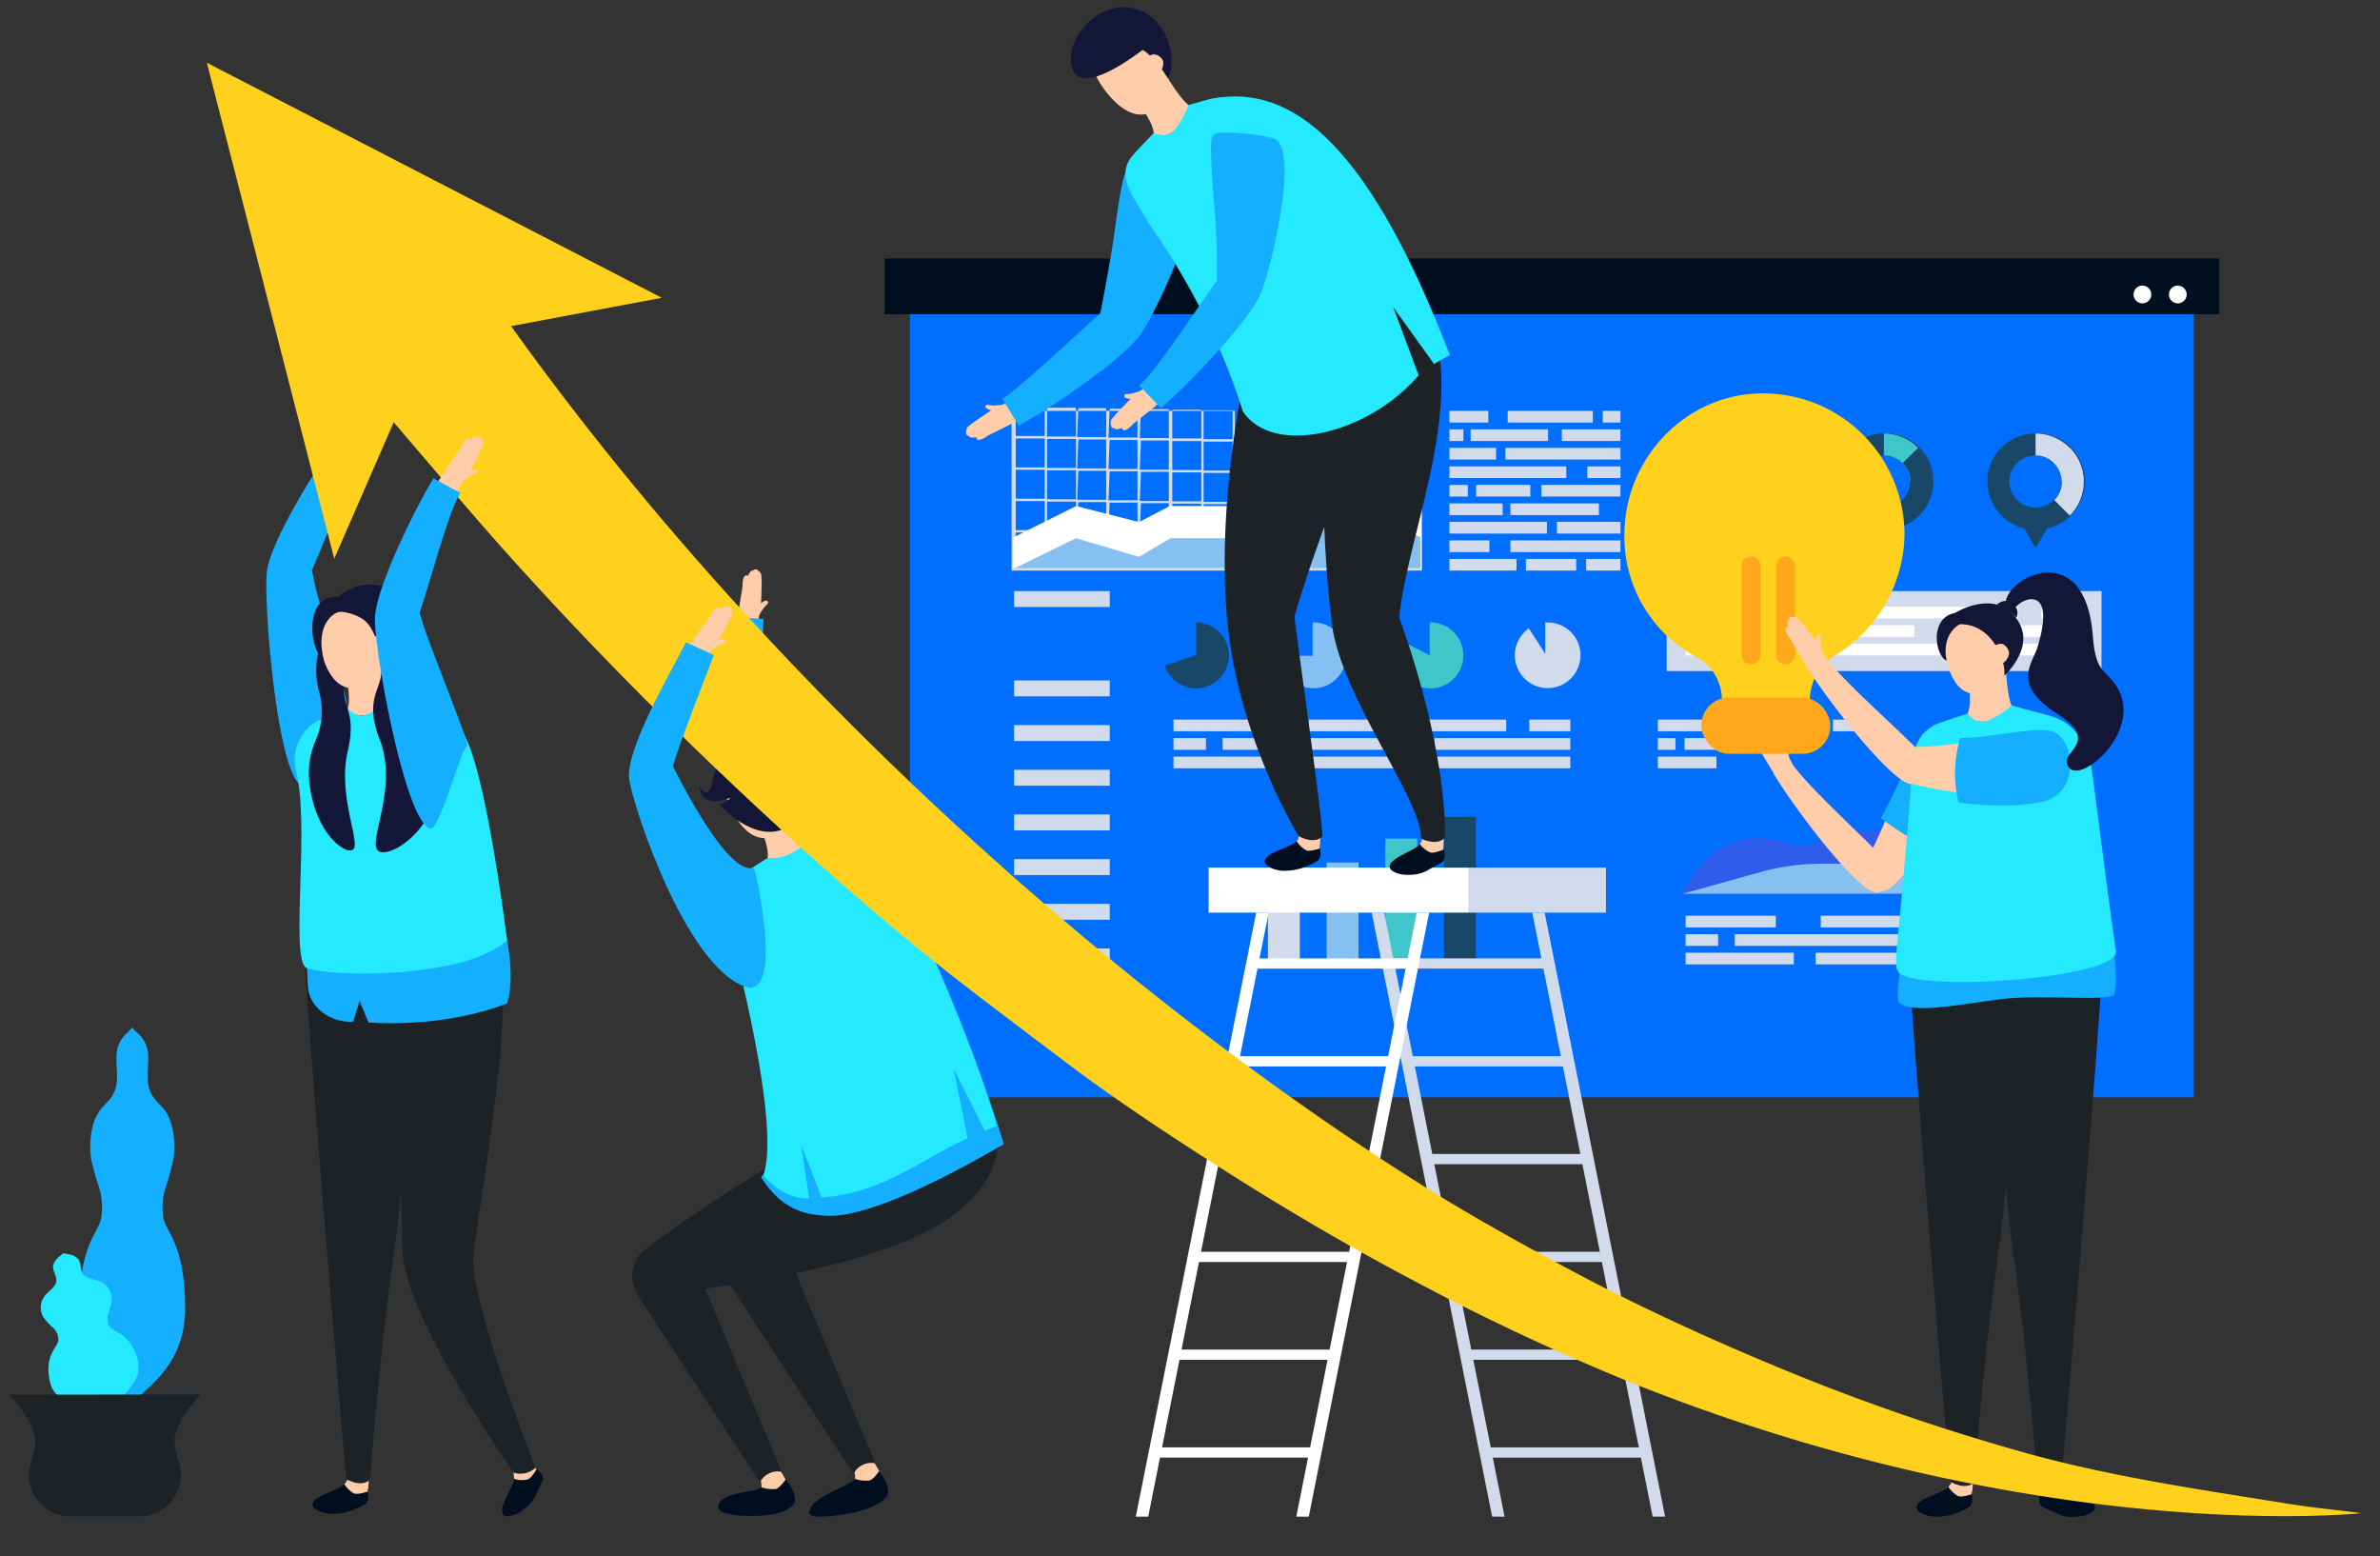 <svg id="layer_1" data-name="layer 1" xmlns="http://www.w3.org/2000/svg" xmlns:xlink="http://www.w3.org/1999/xlink" viewBox="0 0 456.13 298.17"><rect x="0" y="0" width="456.13" height="298.17" fill="#333333" stroke="none"/><defs><style>.cls-1{fill:none;}.cls-2{clip-path:url(#clip-path);}.cls-3{fill:#006eff;}.cls-4{fill:#000f1f;}.cls-5{fill:#d2dbeb;}.cls-6{fill:#fff;}.cls-7{fill:#86bff1;}.cls-8{fill:#194767;}.cls-9{fill:#3ec6c9;}.cls-10{fill:#2d5dea;}.cls-11{fill:#ffcda9;}.cls-12{fill:#14afff;}.cls-13{fill:#1d2226;}.cls-14{fill:#24e9ff;}.cls-15{fill:#131637;}.cls-16{fill:#ffd11c;}.cls-17{fill:#ffa81c;}</style><clipPath id="clip-path"><rect class="cls-1" x="-330.59" y="-100.34" width="800" height="500"/></clipPath></defs><title>Dashboard</title><g class="cls-2"><rect class="cls-3" x="174.39" y="59.93" width="246.06" height="150.31"/><rect class="cls-4" x="169.56" y="49.52" width="255.73" height="10.69"/><path class="cls-5" d="M193.87,109.32h78.66V78.72H193.87ZM266.59,79.2h5.46v5.53h-5.46Zm0,6h5.46v5.55h-5.46Zm0,6h5.46v5.55h-5.46Zm0,6h5.46v5.55h-5.46Zm0,6h5.46v5.55h-5.46Zm-5.92-24.1h5.44v5.53h-5.44Zm0,6h5.44v5.55h-5.44Zm0,6h5.44v5.55h-5.44Zm0,6h5.44v5.55h-5.44Zm0,6h5.44v5.55h-5.44Zm-6-24.1h5.55v5.53h-5.55Zm0,6h5.55v5.55h-5.55Zm0,6h5.55v5.55h-5.55Zm0,6h5.55v5.55h-5.55Zm0,6h5.55v5.55h-5.55Zm-6-24.1h5.55v5.53h-5.55Zm0,6h5.55v5.55h-5.55Zm0,6h5.55v5.55h-5.55Zm0,6h5.55v5.55h-5.55Zm0,6h5.55v5.55h-5.55Zm-6-24.1h5.55v5.53h-5.55Zm0,6h5.55v5.55h-5.55Zm0,6h5.55v5.55h-5.55Zm0,6h5.55v5.55h-5.55Zm0,6h5.55v5.55h-5.55Zm-6-24.1h5.55v5.53h-5.55Zm0,6h5.55v5.55h-5.55Zm0,6h5.55v5.55h-5.55Zm0,6h5.55v5.55h-5.55Zm0,6h5.55v5.55h-5.55Zm-6-24.1h5.56v5.53h-5.56Zm0,6h5.56v5.55h-5.56Zm0,6h5.56v5.55h-5.56Zm0,6h5.56v5.55h-5.56Zm0,6h5.56v5.55h-5.56Zm-6-24.1h5.56V84h-5.56Zm0,6h5.56v5.55h-5.56Zm0,6h5.56v5.55h-5.56Zm0,6h5.56v5.55h-5.56Zm0,6h5.56v5.55h-5.56Zm-6-24.1H224v5.53h-5.56Zm0,6H224V90h-5.56Zm0,6H224V96h-5.56Zm0,6H224V102h-5.56Zm0,6H224V108h-5.56Zm-6-24.1H218v5.53h-5.56Zm0,6H218v5.55h-5.56Zm0,6H218v5.55h-5.56Zm0,6H218v5.55h-5.56Zm0,6H218v5.55h-5.56Zm-6-24.1H212v5.53h-5.55Zm0,6H212v5.55h-5.55Zm0,6H212v5.55h-5.55Zm0,6H212v5.55h-5.55Zm0,6H212v5.55h-5.55Zm-6-24.1h5.55v5.53h-5.55Zm0,6h5.55v5.55h-5.55Zm0,6h5.55v5.55h-5.55Zm0,6h5.55v5.55h-5.55Zm0,6h5.55v5.55h-5.55Zm-6-24.1h5.55v5.53h-5.55Zm0,6h5.55v5.55h-5.55Zm0,6h5.55v5.55h-5.55Zm0,6h5.55v5.55h-5.55Zm0,6h5.55v5.55h-5.55Z"/><polygon class="cls-6" points="248.43 85.03 236.25 96.96 224.19 96.96 218.29 100.03 206.23 96.96 194.16 102.99 194.16 108.86 272.35 108.86 272.35 78.94 260.36 85.03 248.43 85.03"/><polygon class="cls-7" points="254.46 97.09 248.43 97.09 242.28 103.12 224.32 103.12 218.29 106.69 206.23 103.12 194.49 108.86 272.23 108.86 272.23 102.99 260.49 96.96 254.46 97.09"/><rect class="cls-5" x="277.78" y="78.72" width="7.45" height="2.24"/><rect class="cls-5" x="288.95" y="78.72" width="16.32" height="2.24"/><rect class="cls-5" x="307.17" y="78.72" width="3.39" height="2.24"/><rect class="cls-5" x="299.33" y="82.26" width="11.23" height="2.24"/><rect class="cls-5" x="277.78" y="82.26" width="2.68" height="2.24"/><rect class="cls-5" x="281.85" y="82.26" width="14.84" height="2.24"/><rect class="cls-5" x="277.78" y="85.81" width="8.94" height="2.24"/><rect class="cls-5" x="288.52" y="85.81" width="22.04" height="2.24"/><rect class="cls-5" x="277.78" y="89.36" width="22.4" height="2.24"/><rect class="cls-5" x="304.21" y="89.36" width="6.36" height="2.24"/><rect class="cls-5" x="277.78" y="92.9" width="3.53" height="2.24"/><rect class="cls-5" x="295.41" y="92.9" width="15.15" height="2.24"/><rect class="cls-5" x="282.9" y="92.9" width="10.39" height="2.24"/><rect class="cls-5" x="277.78" y="96.45" width="10.21" height="2.24"/><rect class="cls-5" x="289.47" y="96.45" width="16.96" height="2.24"/><rect class="cls-5" x="277.78" y="99.99" width="18.69" height="2.24"/><rect class="cls-5" x="298.38" y="99.99" width="12.19" height="2.24"/><rect class="cls-5" x="277.78" y="103.54" width="7.67" height="2.24"/><rect class="cls-5" x="289.47" y="103.54" width="21.09" height="2.24"/><rect class="cls-5" x="292.44" y="107.08" width="9.64" height="2.24"/><rect class="cls-5" x="277.78" y="107.08" width="12.86" height="2.24"/><rect class="cls-5" x="303.99" y="107.08" width="6.57" height="2.24"/><path class="cls-8" d="M332,83.06v4.19a5,5,0,1,1-5,5h-4.2a9.23,9.23,0,0,0,7.08,9L332,105l2.15-3.72A9.23,9.23,0,0,0,332,83.06Z"/><path class="cls-7" d="M322.81,92.29H327a5,5,0,0,1,5-5V83.06A9.23,9.23,0,0,0,322.81,92.29Z"/><path class="cls-7" d="M332,83.06v4.2a5,5,0,0,1,5,5h4.2A9.24,9.24,0,0,0,332,83.06Z"/><path class="cls-7" d="M337.08,92.28a5,5,0,0,1-2.38,4.29l-.11.06a5,5,0,0,1-2.53.68h0a4.92,4.92,0,0,1-2-.42l-1.58,3.89a10,10,0,0,0,1.43.47L332,105l.26-.45,1.89-3.27a9.33,9.33,0,0,0,3.37-1.59h0l.32-.26h0l.3-.27h0l.29-.28h0a9.52,9.52,0,0,0,1.11-1.34h0l.19-.29L340,97c.06-.09.11-.18.16-.27l.08-.14a.13.13,0,0,1,.05-.1h0a9.23,9.23,0,0,0,1-4.25Z"/><path class="cls-7" d="M335.61,88.72a5,5,0,0,1,.05,7.07l-.05,0,3,3a9.21,9.21,0,0,0,0-13Z"/><path class="cls-8" d="M361.08,83.06v4.19a5,5,0,1,1-5,5h-4.19a9.23,9.23,0,0,0,7.08,9l2.15,3.72,2.14-3.72A9.23,9.23,0,0,0,361.12,83Z"/><path class="cls-8" d="M351.85,92.29H356a5,5,0,0,1,5-5V83.06A9.22,9.22,0,0,0,351.85,92.29Z"/><path class="cls-9" d="M361.08,83.06v4.2a5,5,0,0,1,5,5h4.19A9.23,9.23,0,0,0,361.08,83.06Z"/><path class="cls-8" d="M366.12,92.28a5,5,0,0,1-2.39,4.29l-.1.06a5,5,0,0,1-2.54.68h0a4.92,4.92,0,0,1-2-.42l-1.58,3.89a10,10,0,0,0,1.43.47l2.15,3.72.26-.45,1.88-3.27a9.29,9.29,0,0,0,3.38-1.59h0l.32-.26h0l.31-.27h0l.3-.28h0a8.81,8.81,0,0,0,1.1-1.34h0a2.9,2.9,0,0,1,.19-.29L369,97l.16-.27.07-.14.06-.1h0a9.23,9.23,0,0,0,1-4.25Z"/><path class="cls-8" d="M364.64,88.72a5,5,0,0,1,.05,7.07l-.05,0,3,3a9.23,9.23,0,0,0,0-13Z"/><path class="cls-8" d="M390.11,83.06v4.19a5,5,0,1,1-5,5h-4.2a9.23,9.23,0,0,0,7.09,9l2.14,3.72,2.15-3.72A9.23,9.23,0,0,0,390.14,83Z"/><path class="cls-8" d="M380.88,92.29h4.2a5,5,0,0,1,5-5V83.06A9.23,9.23,0,0,0,380.88,92.29Z"/><path class="cls-5" d="M390.12,83.06v4.2a5,5,0,0,1,5,5h4.2A9.24,9.24,0,0,0,390.12,83.06Z"/><path class="cls-8" d="M395.16,92.28a5,5,0,0,1-2.39,4.29l-.1.06a5,5,0,0,1-2.54.68h0a4.92,4.92,0,0,1-2-.42l-1.59,3.89a10.53,10.53,0,0,0,1.44.47l2.14,3.72.26-.45,1.89-3.27a9.46,9.46,0,0,0,3.38-1.59h0l.33-.26h0l.31-.27h0a3.83,3.83,0,0,0,.29-.28h0a8.81,8.81,0,0,0,1.1-1.34h0l.19-.29L398,97l.15-.27.08-.14.06-.1h0a9.23,9.23,0,0,0,1-4.25Z"/><path class="cls-5" d="M393.68,88.72a5,5,0,0,1,.05,7.07l-.05,0,3,3a9.23,9.23,0,0,0,0-13Z"/><rect class="cls-5" x="319.41" y="113.25" width="83.35" height="15.32"/><rect class="cls-6" x="323.05" y="116.24" width="17.29" height="2.24"/><rect class="cls-6" x="348.95" y="116.24" width="37.87" height="2.24"/><rect class="cls-6" x="391.24" y="116.24" width="7.87" height="2.24"/><rect class="cls-6" x="373.05" y="119.79" width="26.06" height="2.24"/><rect class="cls-6" x="323.05" y="119.79" width="6.23" height="2.24"/><rect class="cls-6" x="332.48" y="119.79" width="34.42" height="2.24"/><rect class="cls-6" x="323.05" y="123.33" width="20.74" height="2.24"/><rect class="cls-6" x="347.97" y="123.33" width="51.14" height="2.24"/><rect class="cls-5" x="323.05" y="175.45" width="17.29" height="2.24"/><rect class="cls-5" x="348.95" y="175.45" width="37.87" height="2.24"/><rect class="cls-5" x="391.24" y="175.45" width="7.87" height="2.24"/><rect class="cls-5" x="373.05" y="178.99" width="26.06" height="2.24"/><rect class="cls-5" x="323.05" y="178.99" width="6.23" height="2.24"/><rect class="cls-5" x="332.48" y="178.99" width="34.42" height="2.24"/><rect class="cls-5" x="323.05" y="182.54" width="20.74" height="2.24"/><rect class="cls-5" x="347.97" y="182.54" width="51.14" height="2.24"/><rect class="cls-5" x="224.9" y="137.87" width="17.29" height="2.24"/><rect class="cls-5" x="250.8" y="137.87" width="37.87" height="2.24"/><rect class="cls-5" x="293.09" y="137.87" width="7.87" height="2.24"/><rect class="cls-5" x="274.89" y="141.42" width="26.06" height="2.24"/><rect class="cls-5" x="224.9" y="141.42" width="6.23" height="2.24"/><rect class="cls-5" x="234.32" y="141.42" width="34.42" height="2.24"/><rect class="cls-5" x="224.9" y="144.96" width="20.74" height="2.24"/><rect class="cls-5" x="249.81" y="144.96" width="51.14" height="2.24"/><rect class="cls-5" x="317.73" y="137.87" width="9.37" height="2.24"/><rect class="cls-5" x="328.37" y="137.87" width="20.52" height="2.24"/><rect class="cls-5" x="351.29" y="137.87" width="4.26" height="2.24"/><rect class="cls-5" x="317.73" y="141.42" width="3.37" height="2.24"/><rect class="cls-5" x="322.84" y="141.42" width="18.65" height="2.24"/><rect class="cls-5" x="317.73" y="144.96" width="11.23" height="2.24"/><path class="cls-8" d="M229.24,119.26v6.27l-6,2a6.3,6.3,0,1,0,6-8.26Z"/><path class="cls-7" d="M251.7,119.26h-.13v6.39h-6.18a6.31,6.31,0,1,0,6.31-6.4Z"/><path class="cls-9" d="M274.16,119.26H274v6.3l-5.48-2.84a6.25,6.25,0,0,0-.71,2.84,6.32,6.32,0,1,0,6.33-6.31h0Z"/><path class="cls-5" d="M296.61,119.26h-.46v6L293,120.4a6.29,6.29,0,1,0,3.6-1.14Z"/><rect class="cls-5" x="194.35" y="113.25" width="18.34" height="3.05"/><rect class="cls-5" x="194.35" y="130.37" width="18.34" height="3.05"/><rect class="cls-5" x="194.35" y="138.93" width="18.34" height="3.05"/><rect class="cls-5" x="194.35" y="147.49" width="18.34" height="3.05"/><rect class="cls-5" x="194.35" y="156.05" width="18.34" height="3.05"/><rect class="cls-5" x="194.35" y="164.61" width="18.34" height="3.05"/><rect class="cls-5" x="194.35" y="173.17" width="18.34" height="3.05"/><rect class="cls-5" x="194.35" y="181.73" width="18.34" height="3.05"/><rect class="cls-5" x="243" y="170.74" width="6.12" height="14.04"/><rect class="cls-7" x="254.24" y="165.26" width="6.12" height="19.52"/><rect class="cls-9" x="265.49" y="160.67" width="6.12" height="24.11"/><rect class="cls-8" x="276.73" y="156.53" width="6.12" height="28.25"/><path class="cls-10" d="M383.77,147.47a18.41,18.41,0,0,0-12.88,5.25l-1.43,1.4a18.48,18.48,0,0,1-12.93,5.27,18.44,18.44,0,0,0-8.52,2.09,5.61,5.61,0,0,1-4,.46l-4-1h-.12a13.75,13.75,0,0,0-14.36,5.48L322,171.3h78.2V141.37l-8.06,4.1A18.56,18.56,0,0,1,383.77,147.47Z"/><path class="cls-7" d="M386.07,159.42l-5.41.06a10.63,10.63,0,0,0-7.33,3,10.63,10.63,0,0,1-7.44,3H349.32a45,45,0,0,0-12,1.63l-14.86,4.12h77.73v-17.5l-9.6,4.63A10.71,10.71,0,0,1,386.07,159.42Z"/><path class="cls-6" d="M417.39,54.72a1.7,1.7,0,1,0,1.69,1.71v0a1.69,1.69,0,0,0-1.69-1.69Z"/><path class="cls-6" d="M410.6,54.72a1.7,1.7,0,1,0,1.7,1.7h0a1.69,1.69,0,0,0-1.69-1.69Z"/><polygon class="cls-5" points="319.12 290.58 316.73 290.58 293.66 174.86 296.04 174.86 319.12 290.58"/><polygon class="cls-5" points="288.35 290.58 285.97 290.58 262.89 174.86 265.28 174.86 288.35 290.58"/><rect class="cls-5" x="285.46" y="277.32" width="29.42" height="1.96"/><rect class="cls-5" x="281.76" y="258.57" width="29.42" height="1.96"/><rect class="cls-5" x="278.06" y="239.84" width="29.42" height="1.96"/><rect class="cls-5" x="274.36" y="221.1" width="29.42" height="1.96"/><rect class="cls-5" x="270.66" y="202.36" width="29.42" height="1.96"/><rect class="cls-5" x="266.96" y="183.62" width="29.42" height="1.96"/><rect class="cls-5" x="281.51" y="166.24" width="26.28" height="8.62"/><rect class="cls-6" x="231.64" y="166.24" width="49.86" height="8.62"/><polygon class="cls-6" points="217.68 290.58 220.06 290.58 243.14 174.86 240.75 174.86 217.68 290.58"/><polygon class="cls-6" points="248.44 290.58 250.83 290.58 273.9 174.86 271.52 174.86 248.44 290.58"/><rect class="cls-6" x="221.91" y="277.31" width="29.42" height="1.96"/><rect class="cls-6" x="225.61" y="258.58" width="29.42" height="1.96"/><rect class="cls-6" x="229.31" y="239.84" width="29.42" height="1.96"/><rect class="cls-6" x="233.01" y="221.1" width="29.42" height="1.96"/><rect class="cls-6" x="236.71" y="202.36" width="29.42" height="1.96"/><rect class="cls-6" x="240.41" y="183.63" width="29.42" height="1.96"/><path class="cls-11" d="M147,115.1c-.29-.25-1.64.74-1.79,1.09-.1.94.45,1,.22,1.87a7.76,7.76,0,0,1,1.31-2C147.06,115.71,147.48,115.46,147,115.1Z"/><path class="cls-11" d="M145.88,110a2.06,2.06,0,0,0-.9-.9.65.65,0,0,0-.67.25c-.48-.26-.9,1-1,1-.43-.37-1.06.1-1,2.07,0,.12-.88,5-1,6.57a19.8,19.8,0,0,0,4-.19,19.54,19.54,0,0,0,.49-2.75c.14-1.12.16-3.64.16-3.82A13.86,13.86,0,0,0,145.88,110Z"/><path class="cls-11" d="M145.36,118.44a16.24,16.24,0,0,1-4-.16c-1.1,8.23-1.53,29,1.5,30.36,2.77,1.24,4.31-.43,4.78-1.85a3,3,0,0,0,.16-.9C147.75,141.11,144.59,123.43,145.36,118.44Z"/><path class="cls-11" d="M149,145.3c-5.36-6.63-8.08-.52-7.1,2,2.57,6.67,12.78,23.76,16.38,22.79,1.56-.42,9-5.87,8.51-6.53C164.23,159.93,153.33,150.72,149,145.3Z"/><path class="cls-12" d="M159.25,154.39a124.63,124.63,0,0,1-9.51-9.72,14.57,14.57,0,0,0-1.12-1.24c-.19-2.05-.54-4.81-.91-7.71-.8-6.34-1.81-14.24-1.36-17.13l-6-.44c-1,7.24-1.48,24.4.62,29.59,2.11,5.43,11.57,22.25,16.63,22.53,8.4.46,11.8-6,11.58-6.27C165.93,159.73,162.85,157.84,159.25,154.39Z"/><path class="cls-4" d="M149.7,282.48l-3.54.41a11.5,11.5,0,0,1,0,1.66c-.13,1.63-8.5,1-8.5,4.15,0,1.7,5,1.75,6.57,1.75,6.84,0,8.13-2.28,8.13-2.92a6.05,6.05,0,0,0-1.8-4C149.92,282.73,149.7,282.48,149.7,282.48Z"/><path class="cls-11" d="M145.52,283.12a2.86,2.86,0,0,1,.4,1.85,6.69,6.69,0,0,0,2.7.32c.75-.09,1.93-1.78,1.93-1.78-.44-.9-1.25-2.15-1.25-2.15Z"/><path class="cls-13" d="M178.46,206.85c-6.7,1.26-40.62,21.69-54,31.94-5.68,4.37-2.47,9.71,4.27,8.93,17.48-2,45.09-6.78,55.58-16.21C201,216.52,182,206.17,178.46,206.85Z"/><path class="cls-13" d="M122.4,248.38C134.93,267.81,145.66,284,145.66,284a3.78,3.78,0,0,1,4.16-2s-7.75-18.53-15.58-37.3C129.08,232.36,117.29,240.46,122.4,248.38Z"/><path class="cls-4" d="M167.64,280.86l-3.55.4a11.64,11.64,0,0,1,0,1.67c-.13,1.62-9,3.73-9,6.86,0,1.7,7.94.21,9.41-.2,4.86-1.33,5.73-3,5.73-3.68a6.09,6.09,0,0,0-1.79-4C167.86,281.1,167.64,280.86,167.64,280.86Z"/><path class="cls-11" d="M163.45,281.49a2.82,2.82,0,0,1,.41,1.86,6.64,6.64,0,0,0,2.69.32c.76-.09,1.94-1.79,1.94-1.79-.44-.89-1.26-2.14-1.26-2.14Z"/><path class="cls-13" d="M140.34,246.76c12.53,19.42,23.26,35.61,23.26,35.61a3.79,3.79,0,0,1,4.16-2s-7.76-18.52-15.58-37.29C147,230.74,135.22,238.84,140.34,246.76Z"/><path class="cls-12" d="M181.93,205c-7,2.88-13.84,5.85-21.07,8a47.28,47.28,0,0,1-13.14,2.15c1.78,6.44.68,7.81-1.86,10.39,4.06,6.49,8.86,7.27,12.86,7.4,10.55.32,33-13.46,33.65-13.7A155,155,0,0,0,186.61,203C185.11,203.7,183.54,204.35,181.93,205Z"/><path class="cls-11" d="M145.12,157.3c.13.41,2.36,4.5,2,7.12,1,2.07,7.08.39,7.72-3.78-1-.86-3.13-6.3-3.4-8.39C151.09,152.76,146.68,157.11,145.12,157.3Z"/><path class="cls-11" d="M150.1,151c-.62-3-3.11-5-6.11-4.42-2.8.58-5.28,1.95-5.16,4.72,0,1,2.78,9.25,7.6,9.27,2,0,4.77-4.24,4.31-6.48C150.74,154,150.1,151,150.1,151Z"/><path class="cls-14" d="M161.45,160.47c-1.64.09-6.56.17-6.56.17s-.58,1.46-3.22,2.82a8.44,8.44,0,0,1-4.52.92,62,62,0,0,0-5.69,3.85c-3.17,3.14-2.78,4.66-1.68,9.65.51,2.33,10.08,37.62,6.48,47.36.28.27,3.69,4.5,8.82,4.37l-1.54-10.31,3.91,10.14c11.88-.83,19.34-7.51,28-11.36l-2.7-13.34,6,11.9c.85-.35,1.62-.65,2.29-.9-5.57-20-19.54-48.4-20-49.24C168.92,163,166.39,160.23,161.45,160.47Z"/><path class="cls-15" d="M153.09,153.23c1.32-4.2.34-9.69-4.27-11.61-5.23-2.18-11.57,3.08-12.25,8-.51,3.67-2.46,1.76-2.56.85.17,2.3,1.62,3.94,5.75,2.45.87-.31-1.74,1.36-1.74,1.36s7.09,8.09,13.42,3.88a11.15,11.15,0,0,0,3.12-3.77S152.41,155.4,153.09,153.23Z"/><path class="cls-4" d="M252.82,161.24l-3.12-1.74s-.67,1-1.21,1.65c-1.06,1.25-6.1,2.15-6.1,3.92,0,.89,1.88,1.7,3.41,1.76a10.55,10.55,0,0,0,3.7-.51c.9-.3,3-1.14,3.29-1.69a2.55,2.55,0,0,0,.12-2.06C253.07,161.58,252.82,161.24,252.82,161.24Z"/><path class="cls-11" d="M248.8,159.4a1.53,1.53,0,0,1-.31,1.75,5.11,5.11,0,0,0,1.81,1.74c.67.37,2.61-.32,2.61-.32a13,13,0,0,0,.08-2.42Z"/><path class="cls-13" d="M240.89,60.55c-.3,2.15-8,30.6-5.77,57.39C237,141,248.84,160.1,248.84,160.1c0,.16,3.07,1.81,4.6.13,0-4-5.47-41.73-5.35-42.15,3.7-12.83,12.25-35.06,13.71-36.21V62.26C254.29,62.75,243.39,61.64,240.89,60.55Z"/><path class="cls-11" d="M189.77,77.64c-.43-.06-.89-.26-.9.33,0,.38,1.55.9,1.92.81.83-.47.55-1,1.39-1.27A8.11,8.11,0,0,1,189.77,77.64Z"/><path class="cls-11" d="M192.81,77.24a19.5,19.5,0,0,0-2.52,1.22c-1,.54-3,2-3.19,2.11a13.34,13.34,0,0,0-1.74,1.33,2.16,2.16,0,0,0-.2,1.25.66.66,0,0,0,.6.4c.07.54,1.38.11,1.37.25-.06.56.69.8,2.28-.38.09-.07,4.55-2.21,5.92-3A20.36,20.36,0,0,0,192.81,77.24Z"/><path class="cls-11" d="M214.18,58.91a3.09,3.09,0,0,0-.82.39c-3.86,2.83-16.33,15.75-20.82,18a16.08,16.08,0,0,1,2.23,3.36c7.31-3.93,24.41-15.77,23.72-19C217.87,58.72,215.61,58.45,214.18,58.91Z"/><path class="cls-11" d="M216.56,33.57c-1.47,4.17-2.55,18.4-4.37,25.11-2.23,8.24,4.31,6.85,5.79,4.58,3.9-6,11.75-24.29,8.86-26.63C225.58,35.62,216.82,32.81,216.56,33.57Z"/><path class="cls-12" d="M216.38,32.52a1.18,1.18,0,0,0-.77.71c-.76,2.18-1.41,6.85-2.09,11.79S211,59.53,210.87,60c-1.55,1.35-16.18,15.07-18.79,16.4l3.17,5.13c6.43-3.46,20.64-13.11,23.61-17.84,3.17-4.9,12.55-24.71,8.61-27.9C226.15,34.79,218,32,216.38,32.52Z"/><path class="cls-4" d="M276.43,161.46,273.19,160a19.51,19.51,0,0,1-1.09,1.74c-1,1.33-5.9,2.62-5.77,4.39.07.89,2,1.54,3.54,1.48a7.33,7.33,0,0,0,3.65-.8c1-.68,2.87-1.36,3.15-1.94a2.55,2.55,0,0,0,0-2.06A2.06,2.06,0,0,0,276.43,161.46Z"/><path class="cls-11" d="M272.52,159.84a2.17,2.17,0,0,1-.42,1.87,5.2,5.2,0,0,0,1.95,1.59c.69.32,2.58-.52,2.58-.52a23.51,23.51,0,0,0,0-2.49Z"/><path class="cls-13" d="M272.79,57.83c-7.45,1.08-15.8,5.09-18.37,4.19-.14,2.17-2.42,30.68.83,57.42,1.7,14,17.12,33.48,17.12,41.19.06.16,3.21,1.57,4.6-.23,0-19-8.81-42.06-8.81-42.06C269.77,101.59,282.12,75.6,272.79,57.83Z"/><path class="cls-11" d="M222.66,12.7c-.27.58-3.62,5.8-5.09,6.33.22.37,3.29,3.87,3.56,6.49,1.46,1.8,7-1.18,6.7-5.38C226.68,19.52,223.39,14.68,222.66,12.7Z"/><path class="cls-11" d="M221,11.74c-1.26-2.76-4.14-4.23-6.93-3-2.6,1.19-4.72,3.08-4,5.74.25,1,4.75,8.41,9.46,7.37,2-.44,3.71-5.18,2.77-7.27Z"/><path class="cls-14" d="M234.25,18.61c-1.64.18-6.42,1.53-6.42,1.53s-1.58,4.19-3.47,5.39c-1.3.83-3.23,0-3.23,0s-4.06,4.1-4.66,5.08c-2.35,3.84,1.19,7.7,3.27,11.46,1.2,2.18,11.79,15.68,18.45,36.74,5.63,8.63,23.82,4.6,33.7-6.9L267,58.84l7.85,10.91c.75-.53,2.45-1.36,3-1.75C263.06,29.52,248.93,17,234.25,18.61Z"/><path class="cls-14" d="M227.83,20.14s-1.58,4.19-3.47,5.39c-1.3.83-3.23,0-3.23,0s-3.79,3.83-4.59,5c2.43,3.82,9.19,5.56,9.19,5.56s4.45-11.82,8.52-17.44a14.2,14.2,0,0,0-3.23.56Z"/><path class="cls-15" d="M217.79,1.74c-7.3-2.25-14.44,6.31-12.1,11.9.52,1.23,3,3.65,13.31-4.08,2.29,1.33,4.85,5.45,4.85,5.45C225.85,10.43,223.37,3.46,217.79,1.74Z"/><path class="cls-11" d="M220.91,10.42a2.72,2.72,0,0,0-1.12.74c.66,1.06,1.37,2.08,2.13,3.07a2.72,2.72,0,0,0,1-2.47A2,2,0,0,0,220.91,10.42Z"/><path class="cls-11" d="M215.49,76c0,.38,1.71.55,2,.39.71-.63.34-1,1.09-1.54a7.83,7.83,0,0,1-2.33.64C215.86,75.47,215.38,75.37,215.49,76Z"/><path class="cls-11" d="M219.19,74.41A20.21,20.21,0,0,0,217,76.13c-.85.74-2.55,2.6-2.67,2.73a14.08,14.08,0,0,0-1.42,1.67A2.12,2.12,0,0,0,213,81.8a.65.65,0,0,0,.67.26c.18.52,1.37-.18,1.38,0,.07.56.85.63,2.15-.86.08-.08,4-3.11,5.16-4.19A20.79,20.79,0,0,0,219.19,74.41Z"/><path class="cls-12" d="M244.35,26.65c-1.52-.77-10.09-1.76-11.55-.93a1.22,1.22,0,0,0-.6.86c-.28,2.3.07,7,.44,12a125.67,125.67,0,0,1,.58,13.58,15.51,15.51,0,0,0,0,1.67c-1.23,1.66-2.81,3.94-4.48,6.35-3.63,5.25-8.16,11.8-10.43,13.65l4.18,4.35c5.56-4.74,17.41-17.16,19.32-22.43C243.87,50.27,248.87,28.93,244.35,26.65Z"/><path class="cls-11" d="M71.31,83.17c-.57.77-.12,1.1-.75,1.73a7.92,7.92,0,0,1,2.15-1.09c.42-.12.91-.13.69-.67C73.28,82.78,71.61,83,71.31,83.17Z"/><path class="cls-11" d="M74,76.78c-.28-.47-1.31.45-1.35.32-.18-.53-1-.45-1.93,1.27-.06.11-3.28,3.86-4.21,5.15a21.06,21.06,0,0,0,3.58,1.88,18.44,18.44,0,0,0,1.82-2.13c.68-.9,2-3.07,2.06-3.22a13.61,13.61,0,0,0,1-1.92,2.14,2.14,0,0,0-.32-1.23A.65.65,0,0,0,74,76.78Z"/><path class="cls-11" d="M52.7,108.35c-1.15,7.05-1,27,2.64,27.94,1.56.42,10.7-.55,10.64-1.35-.34-4.41-5.09-17.86-6.14-24.74C58.56,101.76,53.13,105.67,52.7,108.35Z"/><path class="cls-11" d="M52.86,110c1.77,2.46,3.94,1.8,5.07.81a3,3,0,0,0,.59-.7c2.39-4.14,8.59-21,11.77-24.91a16.49,16.49,0,0,1-3.4-2.2C61.79,89.56,50.92,107.29,52.86,110Z"/><path class="cls-12" d="M69.74,87.13l-4.88-3.26c-4.3,5.68-13,20-13.67,25.41-.82,5.61,2,40.08,6.82,41.3,1.6.41,6.85-13.56,8.06-14.66a1.15,1.15,0,0,0,.39-.95c-.21-2.24-5.8-20.8-6.35-24.09a14.06,14.06,0,0,0-.35-1.59c.83-1.83,1.85-4.33,2.93-7C65.05,96.55,68,89.37,69.74,87.13Z"/><path class="cls-4" d="M102.81,281.54c-.52-.86-.94-1-.94-1l-3.49.72s.14,1.2.15,2c0,1.63-3.22,5.61-2.06,6.95.58.68,2.52.06,3.73-.89a7.41,7.41,0,0,0,2.47-2.8c.38-1.12,1.51-2.8,1.39-3.43A2.57,2.57,0,0,0,102.81,281.54Z"/><path class="cls-11" d="M98.18,281.23a8,8,0,0,1,.35,2.12,5.2,5.2,0,0,0,2.51.14c.75-.16,1.77-1.95,1.77-1.95-.52-.86-.91-1.41-.91-1.41Z"/><path class="cls-13" d="M90.73,240.3c2.47-17.92,6.52-40.52,5.54-53.77-7.53.19-17.24-1.13-19.69-2.32-.38,2.08-.17,29.22.58,55.51.36,12.57,21.24,42.42,21.24,42.42a4.24,4.24,0,0,0,4.22-.91S89.63,248.24,90.73,240.3Z"/><path class="cls-11" d="M63.44,225c.1,1.17,3.35,59.5,3.35,59.5a4.83,4.83,0,0,0,3.74.83s5.26-59.53,5.06-62.22C74.06,224.25,64.4,225.9,63.44,225Z"/><path class="cls-4" d="M70.32,284.45l-3.11-1.73s-.67,1-1.22,1.65c-1,1.25-6.1,2.15-6.1,3.92,0,.89,1.88,1.69,3.42,1.75a10.5,10.5,0,0,0,3.69-.51c.9-.29,3-1.13,3.3-1.68a2.57,2.57,0,0,0,.12-2.07A1.86,1.86,0,0,0,70.32,284.45Z"/><path class="cls-11" d="M66,284.37a5.11,5.11,0,0,0,1.81,1.74c.67.36,2.62-.33,2.62-.33.16-1,.23-1.65.23-1.65l-3.55-1.6A7.84,7.84,0,0,1,66,284.37Z"/><path class="cls-13" d="M58.4,180.76c-.56,4,7.94,102.55,7.94,102.55,0,.17,3.08,1.82,4.6.13,0,0,1.6-22.71,4.66-44.15,2.64-18.5,2.24-36,3.71-37.2V182.48C71.79,183,60.89,181.86,58.4,180.76Z"/><path class="cls-12" d="M58.79,182.87s.05,5.26.29,6.75c.69,4.16,5.16,6.41,8.61,6.14l1.22-4,1.71,4.15c15.89,1,26.57-3.68,26.57-3.68,1.8-5.75-.57-14.89-.57-14.89Z"/><path class="cls-11" d="M73.28,124.66c-.5.42-5.68,3.81-7.24,3.69,0,.43,1.41,4.88.59,7.38.6,2.23,6.87,1.79,8.32-2.17C74.15,132.52,73.12,126.76,73.28,124.66Z"/><path class="cls-14" d="M81.43,134.79c-1.63-.27-6.48-1.23-6.48-1.23s-3.16,3.18-5.38,3.5c-1.52.22-2.94-1.33-2.94-1.33s-5.38,2.08-6.34,2.73A8.6,8.6,0,0,0,56.8,148c2.61,10.73-1.31,36.18,2,37.48,4.54,1.77,30.59,2.05,38.38-5.32,0,0-3.22-26-6.93-36.38C88.87,139.79,86.32,135.59,81.43,134.79Z"/><path class="cls-15" d="M66.63,144c1.4-6-.09-7.85-.6-10.39a17,17,0,0,1,.61-7.94c-.06-.07-4-4.1-5.28-2a15.71,15.71,0,0,0-.23,8.78,13.89,13.89,0,0,1-.74,9.66,15.67,15.67,0,0,0-1.11,7.63c.94,9.52,6.65,14,8.29,13.08C69.37,161.8,64.63,152.68,66.63,144Z"/><path class="cls-11" d="M66.56,117.11c-2.85,0-5.06,1.33-5.49,4.06-.16,1,.89,9.62,5.61,10.59,2,.42,5.51-3.2,5.5-5.49v-3.16C72.15,120.07,69.63,117.1,66.56,117.11Z"/><path class="cls-15" d="M80.46,128.2A13.91,13.91,0,0,0,77,114.72a8.24,8.24,0,0,0-9.22-2.14C65,113.84,65,114.36,65,114.36a4.5,4.5,0,0,0-2.91.62c-3.24,1.92-2.72,9.39,0,11.6-2-8,2.94-9.42,2.94-9.42s3.53.23,5.33,2.19c1.64,1.79,3.39,6.7,2.58,10.53-.61,2.92-2.78,5.09-.16,11.84,3.76,9.7-2.93,20.41,0,21.46,2.62.95,11.17-4.59,11.91-15.48.13-1.87-.14-5.78-2.3-8.58A12.22,12.22,0,0,1,80.46,128.2Z"/><path class="cls-11" d="M72,121.92a2.7,2.7,0,0,0-1.24.53c.37,1,1.18,2.61,1.58,3.39a2.75,2.75,0,0,0,1.4-2.25C73.62,122.8,72.75,121.83,72,121.92Z"/><path class="cls-11" d="M342.72,143c0-.44.22-.9-.37-.89-.39,0-.83,1.6-.73,2,.51.81,1,.51,1.34,1.33A8.37,8.37,0,0,1,342.72,143Z"/><path class="cls-11" d="M340.36,142a9.6,9.6,0,0,0-1.26-1.29,2.44,2.44,0,0,0-1.23-.05.63.63,0,0,0-.4.54c-.53.11-.14,1.15-.27,1.15-.54,0-.8.65.33,1.84.07.07,2.07,3.52,2.83,4.57a24.39,24.39,0,0,0,3.15-2.39,12.74,12.74,0,0,0-1.14-2C341.85,143.67,340.46,142.12,340.36,142Z"/><path class="cls-11" d="M368.47,140.68c-2.44,3.7-6.92,17.24-10.31,23.32-4.16,7.45,2.52,7.69,4.51,5.84,5.23-4.87,17.28-20.73,15-23.7C376.73,144.85,368.91,140,368.47,140.68Z"/><path class="cls-12" d="M368.47,140.68c-1.72,2.61-4.75,10.12-8,16.09A54.83,54.83,0,0,0,366.9,161c.82.44,3.23,1.87,4.07,2.24,5-6.36,8.24-15.12,6.74-17.1C376.73,144.85,368.91,140,368.47,140.68Z"/><path class="cls-11" d="M362.11,165.76c-3-3.73-16.48-15.6-19-20a16.21,16.21,0,0,1-3.25,2.39c4.26,7.12,16.86,23.66,20.07,22.83,2.94-.76,3.11-3,2.59-4.44A3.23,3.23,0,0,0,362.11,165.76Z"/><path class="cls-16" d="M336,75.44c-14,1-24.85,13.21-24.68,27.29a26.09,26.09,0,0,0,13.8,23.15,9.39,9.39,0,0,1,4.89,8.33v.06h16.86v-.06a10,10,0,0,1,4.76-8.58A27.61,27.61,0,0,0,365,102.37a27.09,27.09,0,0,0-27.16-27C337.22,75.37,336.61,75.4,336,75.44Z"/><rect class="cls-17" x="326.07" y="133.65" width="24.7" height="10.78" rx="5.31"/><path class="cls-17" d="M342.21,127.28h0a1.79,1.79,0,0,1-1.8-1.78V108.42a1.79,1.79,0,0,1,1.78-1.8h0a1.81,1.81,0,0,1,1.8,1.8v17.06A1.81,1.81,0,0,1,342.21,127.28Z"/><path class="cls-17" d="M335.58,127.28h0a1.81,1.81,0,0,1-1.8-1.8V108.42a1.81,1.81,0,0,1,1.8-1.8h0a1.79,1.79,0,0,1,1.8,1.78v17.08a1.79,1.79,0,0,1-1.78,1.8Z"/><path class="cls-11" d="M398,225.46c-.1,1.17-3.36,59.51-3.36,59.51a4.79,4.79,0,0,1-3.74.82s-5.25-59.53-5.06-62.21C387.35,224.76,397,226.41,398,225.46Z"/><path class="cls-4" d="M391.08,285l3.12-1.74s.67,1,1.21,1.65c1.06,1.25,6.1,2.15,6.1,3.92,0,.89-1.88,1.69-3.41,1.75a7.2,7.2,0,0,1-3.7-.5c-1-.61-3-1.14-3.29-1.69a2.57,2.57,0,0,1-.12-2.07C390.83,285.31,391.08,285,391.08,285Z"/><path class="cls-11" d="M395.41,284.88a5.11,5.11,0,0,1-1.81,1.74c-.67.37-2.61-.33-2.61-.33-.16-1-.23-1.65-.23-1.65l3.54-1.59A7.78,7.78,0,0,0,395.41,284.88Z"/><path class="cls-13" d="M403,181.28c.55,4-7.95,102.54-7.95,102.54,0,.17-3.07,1.82-4.6.14,0,0-1.59-22.72-4.65-44.16-2.63-18.5-3.7-56.8-3.7-56.8C389.61,183.48,400.51,182.37,403,181.28Z"/><path class="cls-11" d="M370.87,225.46c.1,1.17,3.36,59.51,3.36,59.51a4.79,4.79,0,0,0,3.74.82s5.25-59.53,5-62.21C381.49,224.76,371.83,226.41,370.87,225.46Z"/><path class="cls-4" d="M377.76,285l-3.12-1.74s-.67,1-1.22,1.65c-1.05,1.25-6.1,2.15-6.1,3.92,0,.89,1.88,1.69,3.42,1.75a10.27,10.27,0,0,0,3.69-.5c.9-.3,3-1.14,3.3-1.69a2.57,2.57,0,0,0,.12-2.07C378,285.31,377.76,285,377.76,285Z"/><path class="cls-11" d="M373.42,284.88a5.11,5.11,0,0,0,1.81,1.74c.67.37,2.62-.33,2.62-.33.16-1,.23-1.65.23-1.65l-3.55-1.59A7.78,7.78,0,0,1,373.42,284.88Z"/><path class="cls-13" d="M365.83,181.28c-.56,4,7.94,102.54,7.94,102.54.05.17,3.08,1.82,4.6.14,0,0,1.6-22.72,4.66-44.16,2.64-18.5,2.24-36.05,3.71-37.2V183C379.22,183.48,368.32,182.37,365.83,181.28Z"/><path class="cls-12" d="M365.25,179.66s-2.39,11.48-1.24,12.47c2.6,2.26,12.35.18,19.76-.73s21.09.59,21.45-.93c1-4.09-.86-13.12-.86-13.12Z"/><path class="cls-11" d="M384.54,126.17c-.52.38-5.94,3.39-7.49,3.16,0,.43,1.05,5,.05,7.4.43,2.27,6.72,2.29,8.45-1.56C384.83,134.08,384.23,128.26,384.54,126.17Z"/><path class="cls-11" d="M378.85,118.65c-2.85-.2-5.6.46-6.23,3.15-.23,1,.18,9.66,4.82,11,2,.56,5.74-2.8,5.89-5.08,0,0,.22-3.12.22-3.15C383.75,121.52,381.91,118.85,378.85,118.65Z"/><path class="cls-14" d="M400.5,145.36c-1.74-4.79-3.75-7.33-8.57-8.49-1.61-.38-6.38-1.7-6.38-1.7s-3.38,2.94-5.61,3.1c-1.54.11-2.84-1.54-2.84-1.54s-5.51,1.68-6.52,2.26c-3.89,2.26-3.95,6.07-4.18,9.23-2.27,31.5-3.69,36.12-2.7,37.86,2.42,4.27,42.56,1.45,41.82-3.83C403,164.66,401,146.83,400.5,145.36Z"/><path class="cls-15" d="M385.26,117.22c-4.16-3.77-10.6.22-10.6.22-4.91.94-3.84,8.12-1.59,9.16-1.07-5.28,2.52-7,2.52-7,6.65-.09,9,7.83,8.51,9.89C384.1,129.5,391.52,122.9,385.26,117.22Z"/><path class="cls-11" d="M383.43,123.35a2.55,2.55,0,0,0-1.27.44,36.82,36.82,0,0,0,1.33,3.49,2.72,2.72,0,0,0,1.56-2.15C385,124.34,384.22,123.32,383.43,123.35Z"/><path class="cls-11" d="M348.56,121.62c-.38,0-.79,1.6-.69,2,.52.8,1,.49,1.36,1.31a8.09,8.09,0,0,1-.28-2.4C349,122.05,349.16,121.59,348.56,121.62Z"/><path class="cls-11" d="M345.86,120a13.31,13.31,0,0,0-1.43-1.66,2.12,2.12,0,0,0-1.27-.12.63.63,0,0,0-.35.62c-.54.1,0,1.38-.17,1.38-.56,0-.76.74.52,2.25.08.09,2.48,4.41,3.37,5.73a20.3,20.3,0,0,0,3-2.71,20.86,20.86,0,0,0-1.37-2.44C347.56,122.11,346,120.15,345.86,120Z"/><path class="cls-11" d="M393.6,140.25c-4.41-.24-18.38,2.7-25.33,2.83-8.53.16-5.38,6-2.78,6.84,6.85,2.07,26.61,4.49,28.05,1.06C394.16,149.49,394.4,140.29,393.6,140.25Z"/><path class="cls-12" d="M393.6,140.25c-2.87-1.23-11.13,1-17.92,1.18a23.05,23.05,0,0,0-.31,12.33c8,1.08,15.19.44,17.44-.6C398.62,150.49,397.32,141.83,393.6,140.25Z"/><path class="cls-11" d="M368.69,144.92c-3.05-3.68-16.71-15.34-19.28-19.68a15.56,15.56,0,0,1-3.22,2.43c4.37,7.06,17.23,23.4,20.43,22.52,2.93-.81,3.06-3.07,2.52-4.47A3,3,0,0,0,368.69,144.92Z"/><path class="cls-15" d="M401.1,121.92c-1.4-19.31-17.09-11.17-16.72-6.1.09,1.25.77,2,1.79.66,1.72-2.22,7.9-4.19,4.31,7.57-1,3.1-5,7.11,3.79,12.72,8,5.07,1.39,7,1.83,9.36,1.13,6,16.74-7,8.48-16C402.91,128.26,401.52,127.74,401.1,121.92Z"/><path class="cls-15" d="M385.31,115.44a1.88,1.88,0,0,0-1.13-.29,2.41,2.41,0,0,0-1.46.71,10.17,10.17,0,0,1,3.7,2.54C386.87,117.42,386.83,116.36,385.31,115.44Z"/><path class="cls-16" d="M452.58,289.92c-4.5-.59-8.93-1-13.42-1.7-16.94-2.75-33.37-5.06-50-9.58a412.71,412.71,0,0,1-50-17.34c-12.77-5.33-25.36-11.14-37.6-17.65-10.1-5.38-20.09-10.93-29.78-17.05C215.37,191,143.27,129.16,90.87,52.37L67.51,71.54c2.76,3.29,21,24.74,27.5,32.06,13.23,14.91,27.13,29.24,41.5,43,14.89,14.23,30.27,28,46.43,40.71,4.06,3.19,20.58,15.7,24.76,18.77,8.22,6,16.78,11.66,25.37,17.15,12.18,7.79,24.64,15.15,37.4,21.89a444.11,444.11,0,0,0,43.67,20.39C392.51,296.43,452.58,289.92,452.58,289.92Z"/><polygon class="cls-16" points="64.06 107.04 82.2 65.44 126.83 57.06 39.64 12.02 64.06 107.04"/><path class="cls-11" d="M89.43,90.36c-.49.81,0,1.1-.58,1.79a8,8,0,0,1,2-1.29c.41-.16.91-.21.63-.73C91.36,89.78,89.72,90.11,89.43,90.36Z"/><path class="cls-11" d="M91.5,83.74c-.33-.44-1.26.57-1.32.45-.22-.51-1-.36-1.8,1.45,0,.1-2.9,4.15-3.7,5.51a20.3,20.3,0,0,0,3.74,1.54A19.94,19.94,0,0,0,90,90.39c.59-1,1.68-3.23,1.75-3.39a14.22,14.22,0,0,0,.87-2,2.19,2.19,0,0,0-.43-1.2A.66.66,0,0,0,91.5,83.74Z"/><path class="cls-11" d="M73.28,117.18c-.48,7.13,1.59,26.93,5.27,27.56,1.59.27,10.6-1.55,10.47-2.34-.76-4.36-6.77-17.31-8.45-24.05C78.5,110.07,73.46,114.47,73.28,117.18Z"/><path class="cls-11" d="M73.6,118.79c2,2.29,4.09,1.43,5.12.33a3.19,3.19,0,0,0,.52-.74c2-4.35,6.57-21.72,9.37-25.92A16.16,16.16,0,0,1,85,90.62C80.56,97.62,71.41,116.3,73.6,118.79Z"/><path class="cls-12" d="M80.9,119a12.17,12.17,0,0,0-.5-1.55c.65-1.9,1.43-4.49,2.26-7.22,1.8-6,4-13.39,5.59-15.78l-5.18-2.79c-3.73,6.06-11,21.12-11.2,26.59-.28,5.66,5.81,39.7,10.68,40.47,1.64.25,5.54-14.15,6.65-15.36a1.09,1.09,0,0,0,.29-1C89.07,140.18,81.76,122.22,80.9,119Z"/><path class="cls-11" d="M137,122.82c-.52.8-.05,1.1-.63,1.78a7.88,7.88,0,0,1,2.06-1.25c.42-.14.91-.18.64-.71C139,122.29,137.3,122.58,137,122.82Z"/><path class="cls-11" d="M139.23,116.26c-.31-.45-1.27.54-1.32.41-.22-.52-1-.38-1.84,1.41,0,.1-3,4.08-3.83,5.43a20.74,20.74,0,0,0,3.71,1.62,19.3,19.3,0,0,0,1.66-2.26c.62-.94,1.75-3.19,1.83-3.35a14.48,14.48,0,0,0,.92-2,2.1,2.1,0,0,0-.41-1.21A.65.65,0,0,0,139.23,116.26Z"/><path class="cls-11" d="M122.24,150.84c2.47,1.77,4.32.44,5.06-.86a2.86,2.86,0,0,0,.34-.85c.94-4.69,6.89-20,8.65-24.79a15.69,15.69,0,0,1-3.92-1C129.64,131.22,119.54,148.91,122.24,150.84Z"/><path class="cls-12" d="M129,146.89c.22-2,6.8-18.64,7.81-21.38l-5.35-2.46c-3.22,6.36-11.86,21-10.84,26.52,1,5.76,10.71,35.09,22,39.41,7.86,3,2.13-22.86,1.79-22.74C139.32,168,129.26,147.34,129,146.89Z"/><path class="cls-12" d="M28.24,201c.45,2.11-.21,4.61.16,6.77.46,2.71,2.18,3.48,3.35,5.19,1.37,2,2,5.81,1.5,9a47.17,47.17,0,0,1-1.5,5.51,12.84,12.84,0,0,0-.41,6c.65,2.87,4.14,5.11,4.14,17.29,0,11.13-7.94,15.45-10.19,18.17V196.88l1,1A5.85,5.85,0,0,1,28.24,201Z"/><path class="cls-12" d="M19,227.55A48.54,48.54,0,0,1,17.46,222c-.5-3.23.13-7,1.51-9,1.16-1.71,2.88-2.48,3.34-5.19.37-2.16-.28-4.66.16-6.77a5.84,5.84,0,0,1,1.93-3.17l1-1V269c-2.25-2.72-10.19-7-10.19-18.17,0-12.18,3.49-14.42,4.15-17.29A12.92,12.92,0,0,0,19,227.55Z"/><path class="cls-14" d="M15,241.24c.6.79.33,2,.87,2.81.68,1,2.19,1,3.34,1.47a3.7,3.7,0,0,1,2.2,3.48,13.38,13.38,0,0,1-.64,2.64,3,3,0,0,0,.32,2.62c.86,1.07,4,1.26,5.33,6.4,1.22,4.68-4.88,8.22-6.44,9.86l-7.92-30.41.95.19A3.13,3.13,0,0,1,15,241.24Z"/><path class="cls-14" d="M10.79,245.37c.07-1-.75-1.91-.61-2.89a3.15,3.15,0,0,1,1.25-1.76l.74-.63,7.92,30.41c-2.17-.67-9.22-.78-10.44-5.47-1.34-5.13,1.31-6.83,1.53-8.18a3,3,0,0,0-1-2.44,12.51,12.51,0,0,1-1.85-2,3.67,3.67,0,0,1,.25-4.13C9.37,247.3,10.7,246.61,10.79,245.37Z"/><path class="cls-13" d="M38.43,267.18s-5,5.31-5,8.88a16.11,16.11,0,0,0,.84,4,8,8,0,0,1-5.13,10.09,8.24,8.24,0,0,1-2.52.39h-13A8,8,0,0,1,5.93,280.1a16.12,16.12,0,0,0,.85-4c0-3.57-4.95-8.88-4.95-8.88Z"/></g></svg>